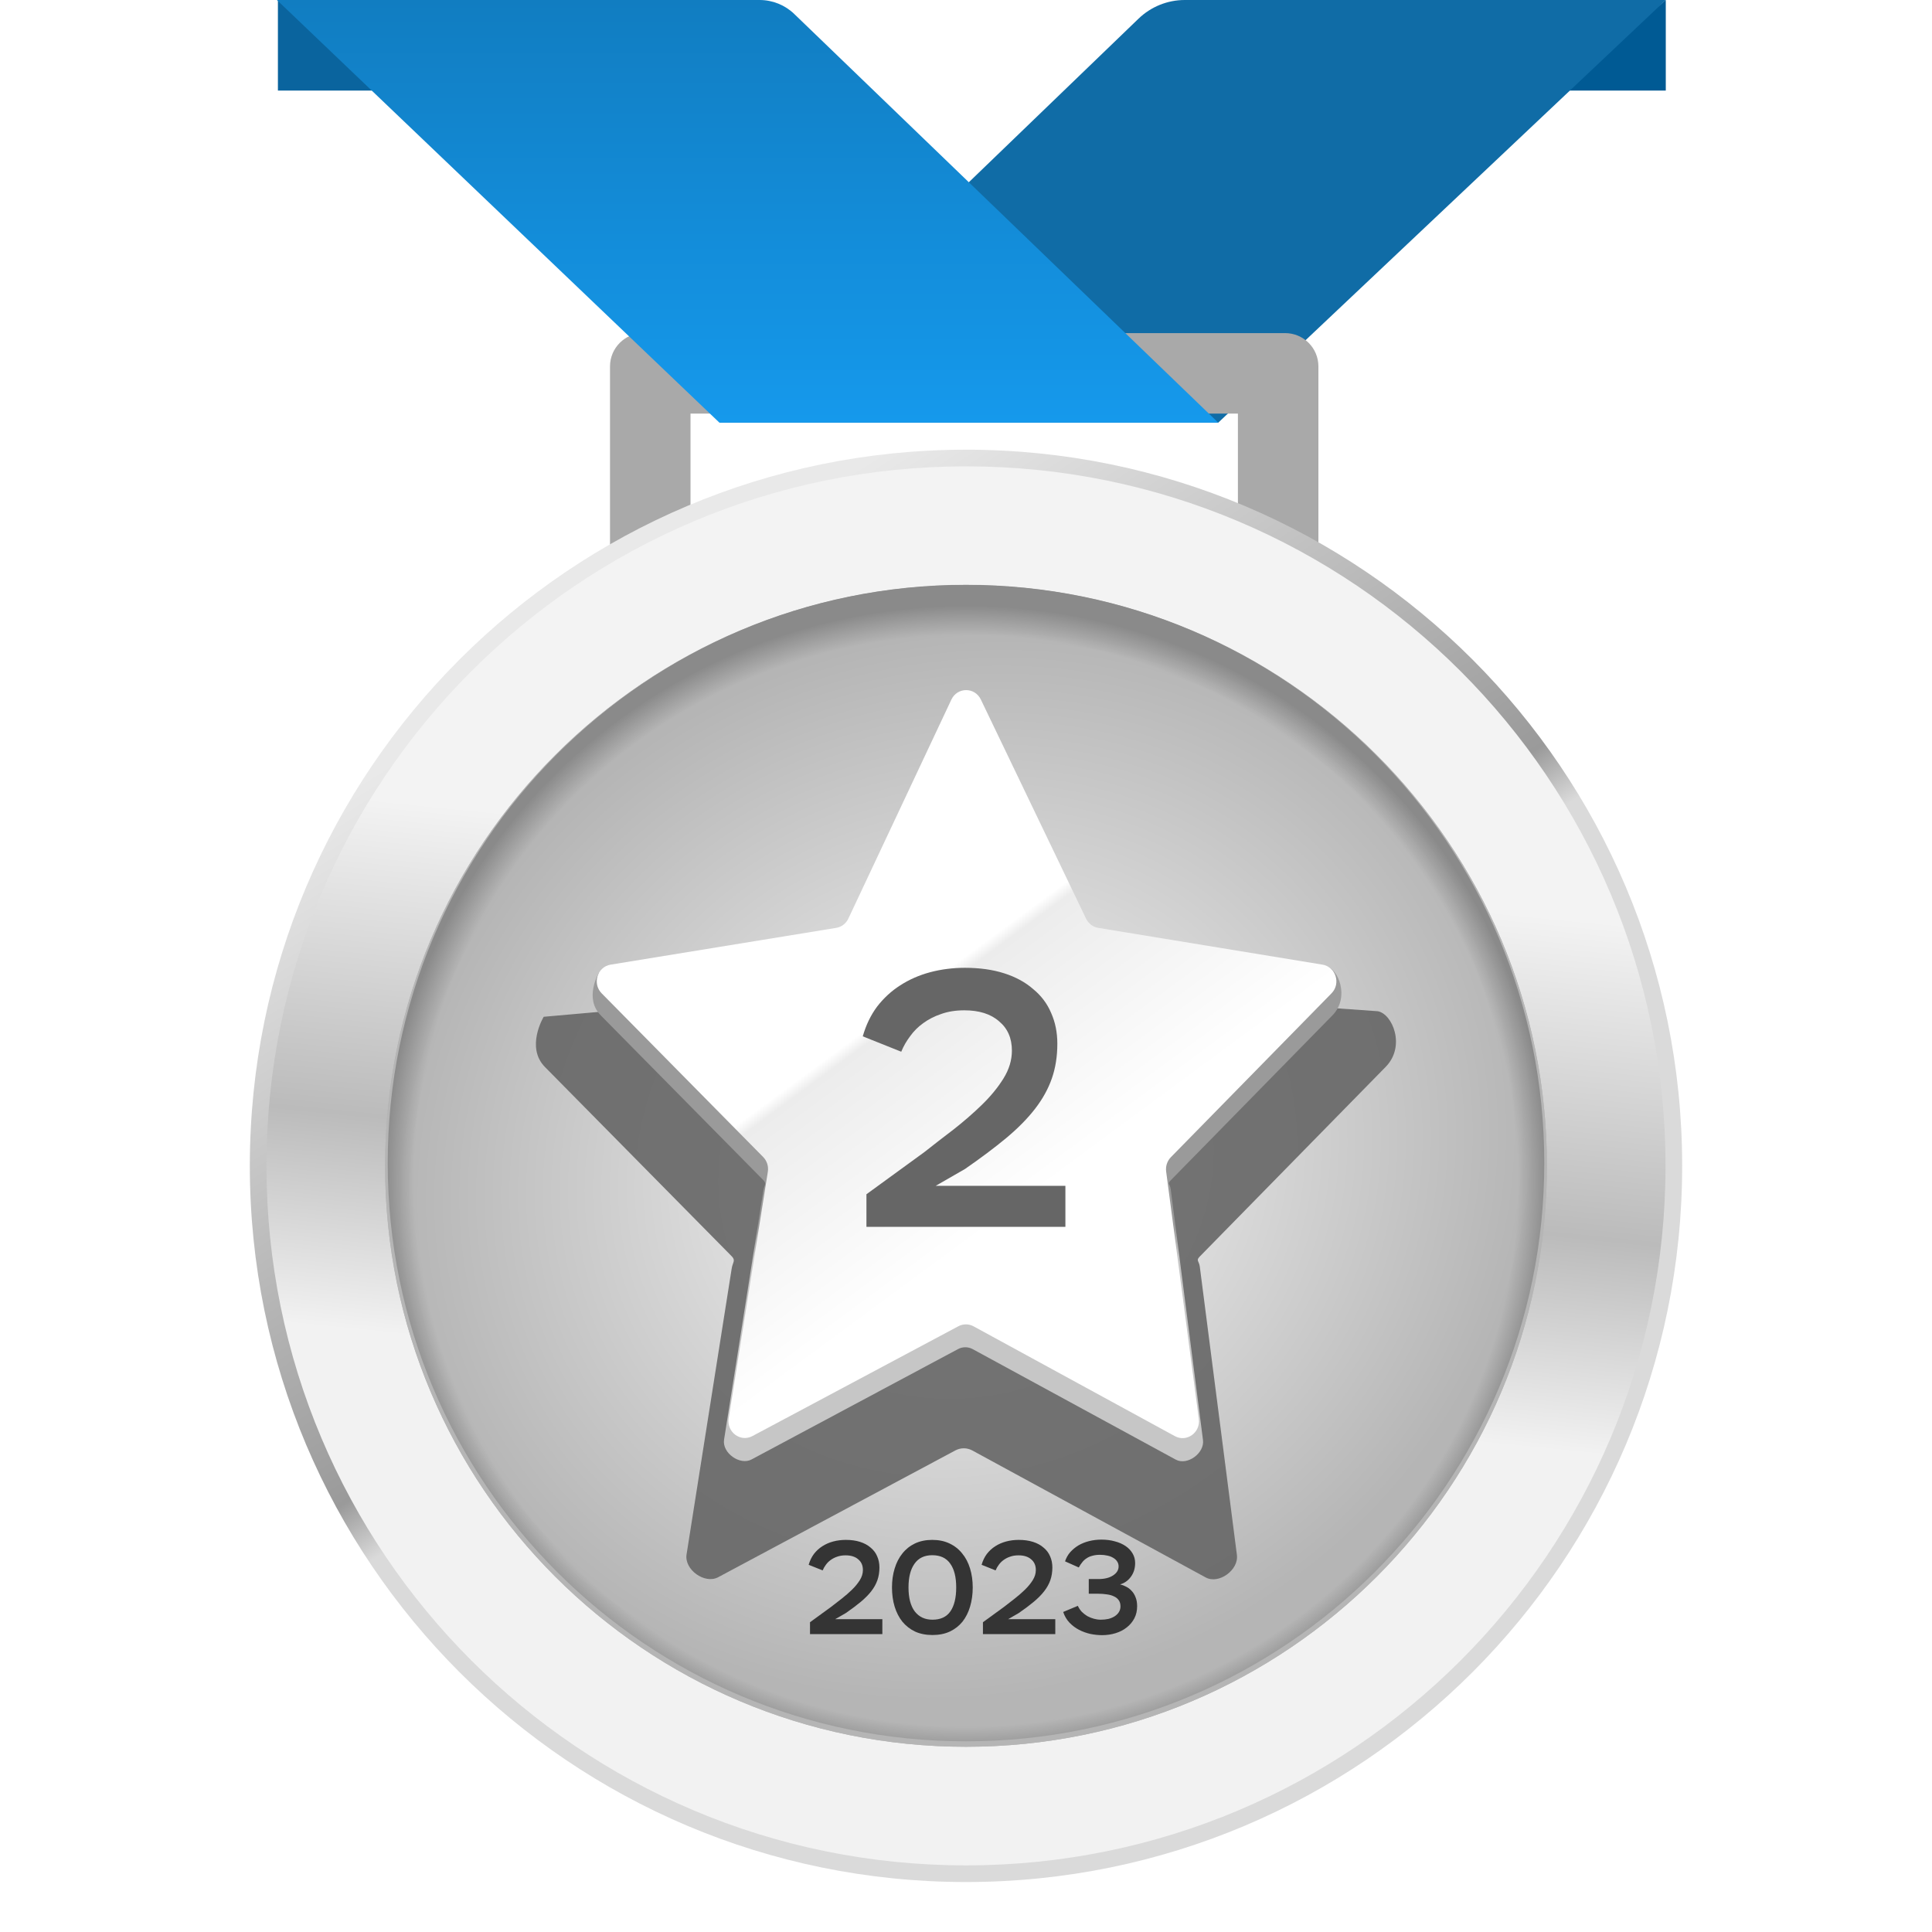 <svg width="116" height="116" viewBox="0 0 116 116" fill="none" xmlns="http://www.w3.org/2000/svg">
<path d="M100.016 0L93.676 5.438H100.016V0Z" fill="#005A94"/>
<path d="M43.195 25.377H73.145L100.016 0H71.136C70.1 0 69.105 0.402 68.36 1.12L43.195 25.377Z" fill="#106CA6"/>
<path d="M79.159 38.609H36.626V22C36.626 20.895 37.521 20 38.626 20H77.159C78.264 20 79.159 20.895 79.159 22L79.159 38.609ZM41.459 33.775H74.326V24.834H41.459V33.775Z" fill="#A9A9A9"/>
<path d="M16.686 0L23.027 5.438H16.686V0Z" fill="#0A649E"/>
<path d="M73.145 25.377H43.195L16.626 0H45.607C46.384 0 47.13 0.301 47.689 0.84L73.145 25.377Z" fill="url(#paint0_linear_53542_266)"/>
<path d="M101 70C101 46.252 81.749 27 58 27C34.252 27 15 46.252 15 70C15 93.748 34.252 113 58 113C81.749 113 101 93.748 101 70Z" fill="url(#paint1_linear_53542_266)"/>
<path d="M100 70C100 46.804 81.196 28 58 28C34.804 28 16 46.804 16 70C16 93.196 34.804 112 58 112C81.196 112 100 93.196 100 70Z" fill="url(#paint2_linear_53542_266)"/>
<path d="M58 104.879C77.263 104.879 92.879 89.263 92.879 70C92.879 50.737 77.263 35.121 58 35.121C38.737 35.121 23.121 50.737 23.121 70C23.121 89.263 38.737 104.879 58 104.879Z" fill="#B3B3B3"/>
<path d="M58 104.879C77.263 104.879 92.879 89.263 92.879 70C92.879 50.737 77.263 35.121 58 35.121C38.737 35.121 23.121 50.737 23.121 70C23.121 89.263 38.737 104.879 58 104.879Z" fill="url(#paint3_radial_53542_266)"/>
<path d="M58 104.551C77.176 104.551 92.721 89.006 92.721 69.83C92.721 50.654 77.176 35.109 58 35.109C38.824 35.109 23.279 50.654 23.279 69.83C23.279 89.006 38.824 104.551 58 104.551Z" fill="url(#paint4_radial_53542_266)"/>
<g filter="url(#filter0_f_53542_266)">
<path d="M57.362 87.085C57.681 86.914 58.062 86.916 58.38 87.089L72.388 94.71C73.177 95.14 74.385 94.268 74.265 93.358L72.037 76.048C71.99 75.697 71.792 75.692 72.037 75.442L83.183 64.072C84.425 62.83 83.605 60.861 82.718 60.715L67.019 59.603C66.667 59.546 66.364 59.316 66.207 58.986L58.945 43.788C58.542 42.945 57.373 42.947 56.974 43.792L49.793 58.982C49.636 59.314 49.332 59.546 48.978 59.603L32.644 61.049C32.644 61.049 31.537 62.882 32.73 64.075L43.933 75.428C44.187 75.685 43.99 75.793 43.933 76.154L41.222 93.332C41.077 94.249 42.318 95.128 43.119 94.699L57.362 87.085Z" fill="#666666" fill-opacity="0.9"/>
</g>
<path d="M48.554 93.953C48.624 93.707 48.728 93.491 48.866 93.305C49.01 93.118 49.178 92.963 49.37 92.841C49.568 92.713 49.786 92.617 50.026 92.553C50.266 92.489 50.52 92.457 50.786 92.457C51.106 92.457 51.392 92.497 51.642 92.577C51.893 92.657 52.104 92.771 52.274 92.921C52.45 93.065 52.581 93.238 52.666 93.441C52.757 93.643 52.802 93.867 52.802 94.113C52.802 94.39 52.762 94.643 52.682 94.873C52.602 95.102 52.48 95.323 52.314 95.537C52.149 95.75 51.938 95.963 51.682 96.177C51.432 96.385 51.133 96.609 50.786 96.849L50.146 97.217H52.978V98.113H48.634V97.401L49.898 96.481C50.101 96.321 50.314 96.155 50.538 95.985C50.762 95.809 50.968 95.63 51.154 95.449C51.346 95.262 51.504 95.07 51.626 94.873C51.749 94.675 51.81 94.473 51.81 94.265C51.81 93.993 51.717 93.779 51.53 93.625C51.349 93.465 51.096 93.385 50.77 93.385C50.584 93.385 50.416 93.411 50.266 93.465C50.122 93.513 49.992 93.579 49.874 93.665C49.762 93.745 49.666 93.841 49.586 93.953C49.506 94.059 49.442 94.171 49.394 94.289L48.554 93.953Z" fill="#343434"/>
<path d="M53.556 95.313C53.556 94.902 53.609 94.523 53.716 94.177C53.822 93.825 53.977 93.523 54.18 93.273C54.382 93.017 54.633 92.817 54.932 92.673C55.236 92.529 55.582 92.457 55.972 92.457C56.366 92.457 56.713 92.529 57.012 92.673C57.316 92.817 57.569 93.017 57.772 93.273C57.98 93.523 58.137 93.825 58.244 94.177C58.35 94.523 58.404 94.902 58.404 95.313C58.404 95.729 58.35 96.113 58.244 96.465C58.142 96.811 57.99 97.113 57.788 97.369C57.585 97.619 57.332 97.817 57.028 97.961C56.729 98.099 56.382 98.169 55.988 98.169C55.593 98.169 55.244 98.099 54.94 97.961C54.641 97.817 54.388 97.619 54.18 97.369C53.977 97.113 53.822 96.811 53.716 96.465C53.609 96.113 53.556 95.729 53.556 95.313ZM54.548 95.313C54.548 95.937 54.673 96.417 54.924 96.753C55.18 97.083 55.534 97.249 55.988 97.249C56.473 97.249 56.83 97.083 57.06 96.753C57.294 96.417 57.412 95.937 57.412 95.313C57.412 94.689 57.292 94.211 57.052 93.881C56.817 93.545 56.457 93.377 55.972 93.377C55.502 93.377 55.148 93.547 54.908 93.889C54.668 94.225 54.548 94.699 54.548 95.313Z" fill="#343434"/>
<path d="M58.937 93.953C59.007 93.707 59.111 93.491 59.249 93.305C59.393 93.118 59.561 92.963 59.753 92.841C59.951 92.713 60.169 92.617 60.409 92.553C60.649 92.489 60.903 92.457 61.169 92.457C61.489 92.457 61.775 92.497 62.025 92.577C62.276 92.657 62.487 92.771 62.657 92.921C62.833 93.065 62.964 93.238 63.049 93.441C63.14 93.643 63.185 93.867 63.185 94.113C63.185 94.39 63.145 94.643 63.065 94.873C62.985 95.102 62.863 95.323 62.697 95.537C62.532 95.75 62.321 95.963 62.065 96.177C61.815 96.385 61.516 96.609 61.169 96.849L60.529 97.217H63.361V98.113H59.017V97.401L60.281 96.481C60.484 96.321 60.697 96.155 60.921 95.985C61.145 95.809 61.351 95.63 61.537 95.449C61.729 95.262 61.887 95.07 62.009 94.873C62.132 94.675 62.193 94.473 62.193 94.265C62.193 93.993 62.1 93.779 61.913 93.625C61.732 93.465 61.479 93.385 61.153 93.385C60.967 93.385 60.799 93.411 60.649 93.465C60.505 93.513 60.375 93.579 60.257 93.665C60.145 93.745 60.049 93.841 59.969 93.953C59.889 94.059 59.825 94.171 59.777 94.289L58.937 93.953Z" fill="#343434"/>
<path d="M63.947 93.745C64.016 93.537 64.12 93.353 64.259 93.193C64.403 93.033 64.568 92.897 64.755 92.785C64.947 92.673 65.16 92.587 65.395 92.529C65.629 92.47 65.875 92.441 66.131 92.441C66.424 92.441 66.693 92.475 66.939 92.545C67.184 92.609 67.397 92.702 67.579 92.825C67.76 92.947 67.901 93.097 68.003 93.273C68.104 93.443 68.155 93.635 68.155 93.849C68.155 94.169 68.069 94.443 67.899 94.673C67.733 94.902 67.517 95.054 67.251 95.129C67.368 95.155 67.488 95.201 67.611 95.265C67.733 95.323 67.843 95.406 67.939 95.513C68.04 95.614 68.12 95.742 68.179 95.897C68.243 96.046 68.275 96.227 68.275 96.441C68.275 96.713 68.219 96.955 68.107 97.169C67.995 97.382 67.843 97.563 67.651 97.713C67.464 97.862 67.243 97.977 66.987 98.057C66.731 98.137 66.459 98.177 66.171 98.177C65.947 98.177 65.715 98.153 65.475 98.105C65.235 98.051 65.005 97.969 64.787 97.857C64.573 97.745 64.381 97.601 64.211 97.425C64.045 97.249 63.92 97.035 63.835 96.785L64.715 96.417C64.773 96.545 64.851 96.662 64.947 96.769C65.048 96.87 65.16 96.958 65.283 97.033C65.411 97.102 65.544 97.155 65.683 97.193C65.821 97.23 65.957 97.249 66.091 97.249C66.256 97.249 66.411 97.233 66.555 97.201C66.699 97.163 66.824 97.11 66.931 97.041C67.037 96.971 67.12 96.889 67.179 96.793C67.243 96.691 67.275 96.577 67.275 96.449C67.275 96.299 67.24 96.177 67.171 96.081C67.101 95.979 67.005 95.902 66.883 95.849C66.765 95.79 66.624 95.75 66.459 95.729C66.293 95.702 66.112 95.689 65.915 95.689H65.371V94.809H65.947C66.315 94.809 66.608 94.737 66.827 94.593C67.051 94.449 67.163 94.267 67.163 94.049C67.163 93.937 67.133 93.838 67.075 93.753C67.021 93.667 66.944 93.595 66.843 93.537C66.741 93.473 66.624 93.427 66.491 93.401C66.357 93.369 66.211 93.353 66.051 93.353C65.88 93.353 65.728 93.371 65.595 93.409C65.461 93.441 65.344 93.491 65.243 93.561C65.141 93.625 65.053 93.705 64.979 93.801C64.904 93.891 64.835 93.995 64.771 94.113L63.947 93.745Z" fill="#343434"/>
<path d="M57.519 81.002C57.797 80.853 58.128 80.855 58.405 81.005L70.595 87.638C71.282 88.012 72.333 87.253 72.229 86.461L70.29 71.397C70.249 71.091 70.077 71.087 70.29 70.87L79.99 60.975C81.07 59.894 80.355 58.13 79.583 58.003L65.923 57.086C65.617 57.036 65.353 56.836 65.216 56.549L58.896 43.323C58.546 42.589 57.529 42.591 57.181 43.326L50.932 56.546C50.796 56.834 50.531 57.036 50.223 57.086L35.947 58.431C35.947 58.431 35.045 59.94 36.083 60.977L45.832 70.858C46.053 71.081 45.882 71.175 45.832 71.49L43.474 86.438C43.347 87.236 44.426 88.001 45.124 87.628L57.519 81.002Z" fill="url(#paint5_linear_53542_266)"/>
<path d="M57.54 79.631C57.828 79.478 58.169 79.479 58.455 79.635L70.542 86.228C71.251 86.615 72.087 86.014 71.979 85.196L70.017 70.337C69.976 70.022 70.081 69.704 70.3 69.481L79.947 59.64C80.52 59.056 80.204 58.049 79.408 57.919L65.937 55.71C65.622 55.658 65.35 55.453 65.209 55.158L58.891 42C58.528 41.244 57.478 41.248 57.121 42.007L50.938 55.151C50.798 55.45 50.525 55.659 50.206 55.711L36.662 57.919C35.864 58.049 35.55 59.059 36.126 59.643L45.821 69.468C46.049 69.699 46.154 70.029 46.102 70.354L43.751 85.16C43.62 85.983 44.457 86.608 45.176 86.224L57.54 79.631Z" fill="url(#paint6_linear_53542_266)"/>
<path d="M51.802 62.223C51.993 61.548 52.279 60.954 52.66 60.441C53.056 59.928 53.518 59.502 54.046 59.165C54.589 58.813 55.19 58.549 55.85 58.373C56.51 58.197 57.207 58.109 57.94 58.109C58.82 58.109 59.605 58.219 60.294 58.439C60.983 58.659 61.563 58.974 62.032 59.385C62.516 59.781 62.875 60.258 63.11 60.815C63.359 61.372 63.484 61.988 63.484 62.663C63.484 63.426 63.374 64.122 63.154 64.753C62.934 65.384 62.597 65.992 62.142 66.579C61.687 67.166 61.108 67.752 60.404 68.339C59.715 68.911 58.893 69.527 57.94 70.187L56.18 71.199H63.968V73.663H52.022V71.705L55.498 69.175C56.055 68.735 56.642 68.28 57.258 67.811C57.874 67.327 58.439 66.836 58.952 66.337C59.48 65.824 59.913 65.296 60.25 64.753C60.587 64.21 60.756 63.653 60.756 63.081C60.756 62.333 60.499 61.746 59.986 61.321C59.487 60.881 58.791 60.661 57.896 60.661C57.383 60.661 56.921 60.734 56.51 60.881C56.114 61.013 55.755 61.196 55.432 61.431C55.124 61.651 54.86 61.915 54.64 62.223C54.42 62.516 54.244 62.824 54.112 63.147L51.802 62.223Z" fill="#666666"/>
<defs>
<filter id="filter0_f_53542_266" x="26.177" y="37.157" width="63.639" height="63.666" filterUnits="userSpaceOnUse" color-interpolation-filters="sRGB">
<feFlood flood-opacity="0" result="BackgroundImageFix"/>
<feBlend mode="normal" in="SourceGraphic" in2="BackgroundImageFix" result="shape"/>
<feGaussianBlur stdDeviation="3" result="effect1_foregroundBlur_53542_266"/>
</filter>
<linearGradient id="paint0_linear_53542_266" x1="44.886" y1="0" x2="44.886" y2="25.377" gradientUnits="userSpaceOnUse">
<stop stop-color="#117DC1"/>
<stop offset="1" stop-color="#1599EC"/>
</linearGradient>
<linearGradient id="paint1_linear_53542_266" x1="40.171" y1="27" x2="105.195" y2="129.78" gradientUnits="userSpaceOnUse">
<stop offset="0.057" stop-color="#E9E9E9"/>
<stop offset="0.354" stop-color="#9A9A9A"/>
<stop offset="0.385" stop-color="#DADADA"/>
</linearGradient>
<linearGradient id="paint2_linear_53542_266" x1="61.529" y1="27.994" x2="52.193" y2="121.036" gradientUnits="userSpaceOnUse">
<stop offset="0.254" stop-color="#F3F3F3"/>
<stop offset="0.457" stop-color="#BBBBBB"/>
<stop offset="0.595" stop-color="#F2F2F2"/>
</linearGradient>
<radialGradient id="paint3_radial_53542_266" cx="0" cy="0" r="1" gradientUnits="userSpaceOnUse" gradientTransform="translate(58 70) rotate(-114.32) scale(34.73 38.163)">
<stop offset="0.069" stop-color="#F4F4F4"/>
<stop offset="0.913" stop-color="#B5B5B5"/>
</radialGradient>
<radialGradient id="paint4_radial_53542_266" cx="0" cy="0" r="1" gradientUnits="userSpaceOnUse" gradientTransform="translate(58 70.901) rotate(90) scale(34.549 34.815)">
<stop offset="0.948" stop-opacity="0"/>
<stop offset="1" stop-opacity="0.24"/>
</radialGradient>
<linearGradient id="paint5_linear_53542_266" x1="58.03" y1="94.322" x2="58.009" y2="42.637" gradientUnits="userSpaceOnUse">
<stop offset="0.365" stop-color="#C6C6C6"/>
<stop offset="0.401" stop-color="#9A9A9A"/>
</linearGradient>
<linearGradient id="paint6_linear_53542_266" x1="29.625" y1="102.242" x2="13.252" y2="80.049" gradientUnits="userSpaceOnUse">
<stop offset="0.188" stop-color="white"/>
<stop offset="0.672" stop-color="#ECECEC"/>
<stop offset="0.698" stop-color="white"/>
</linearGradient>
</defs>
</svg>
